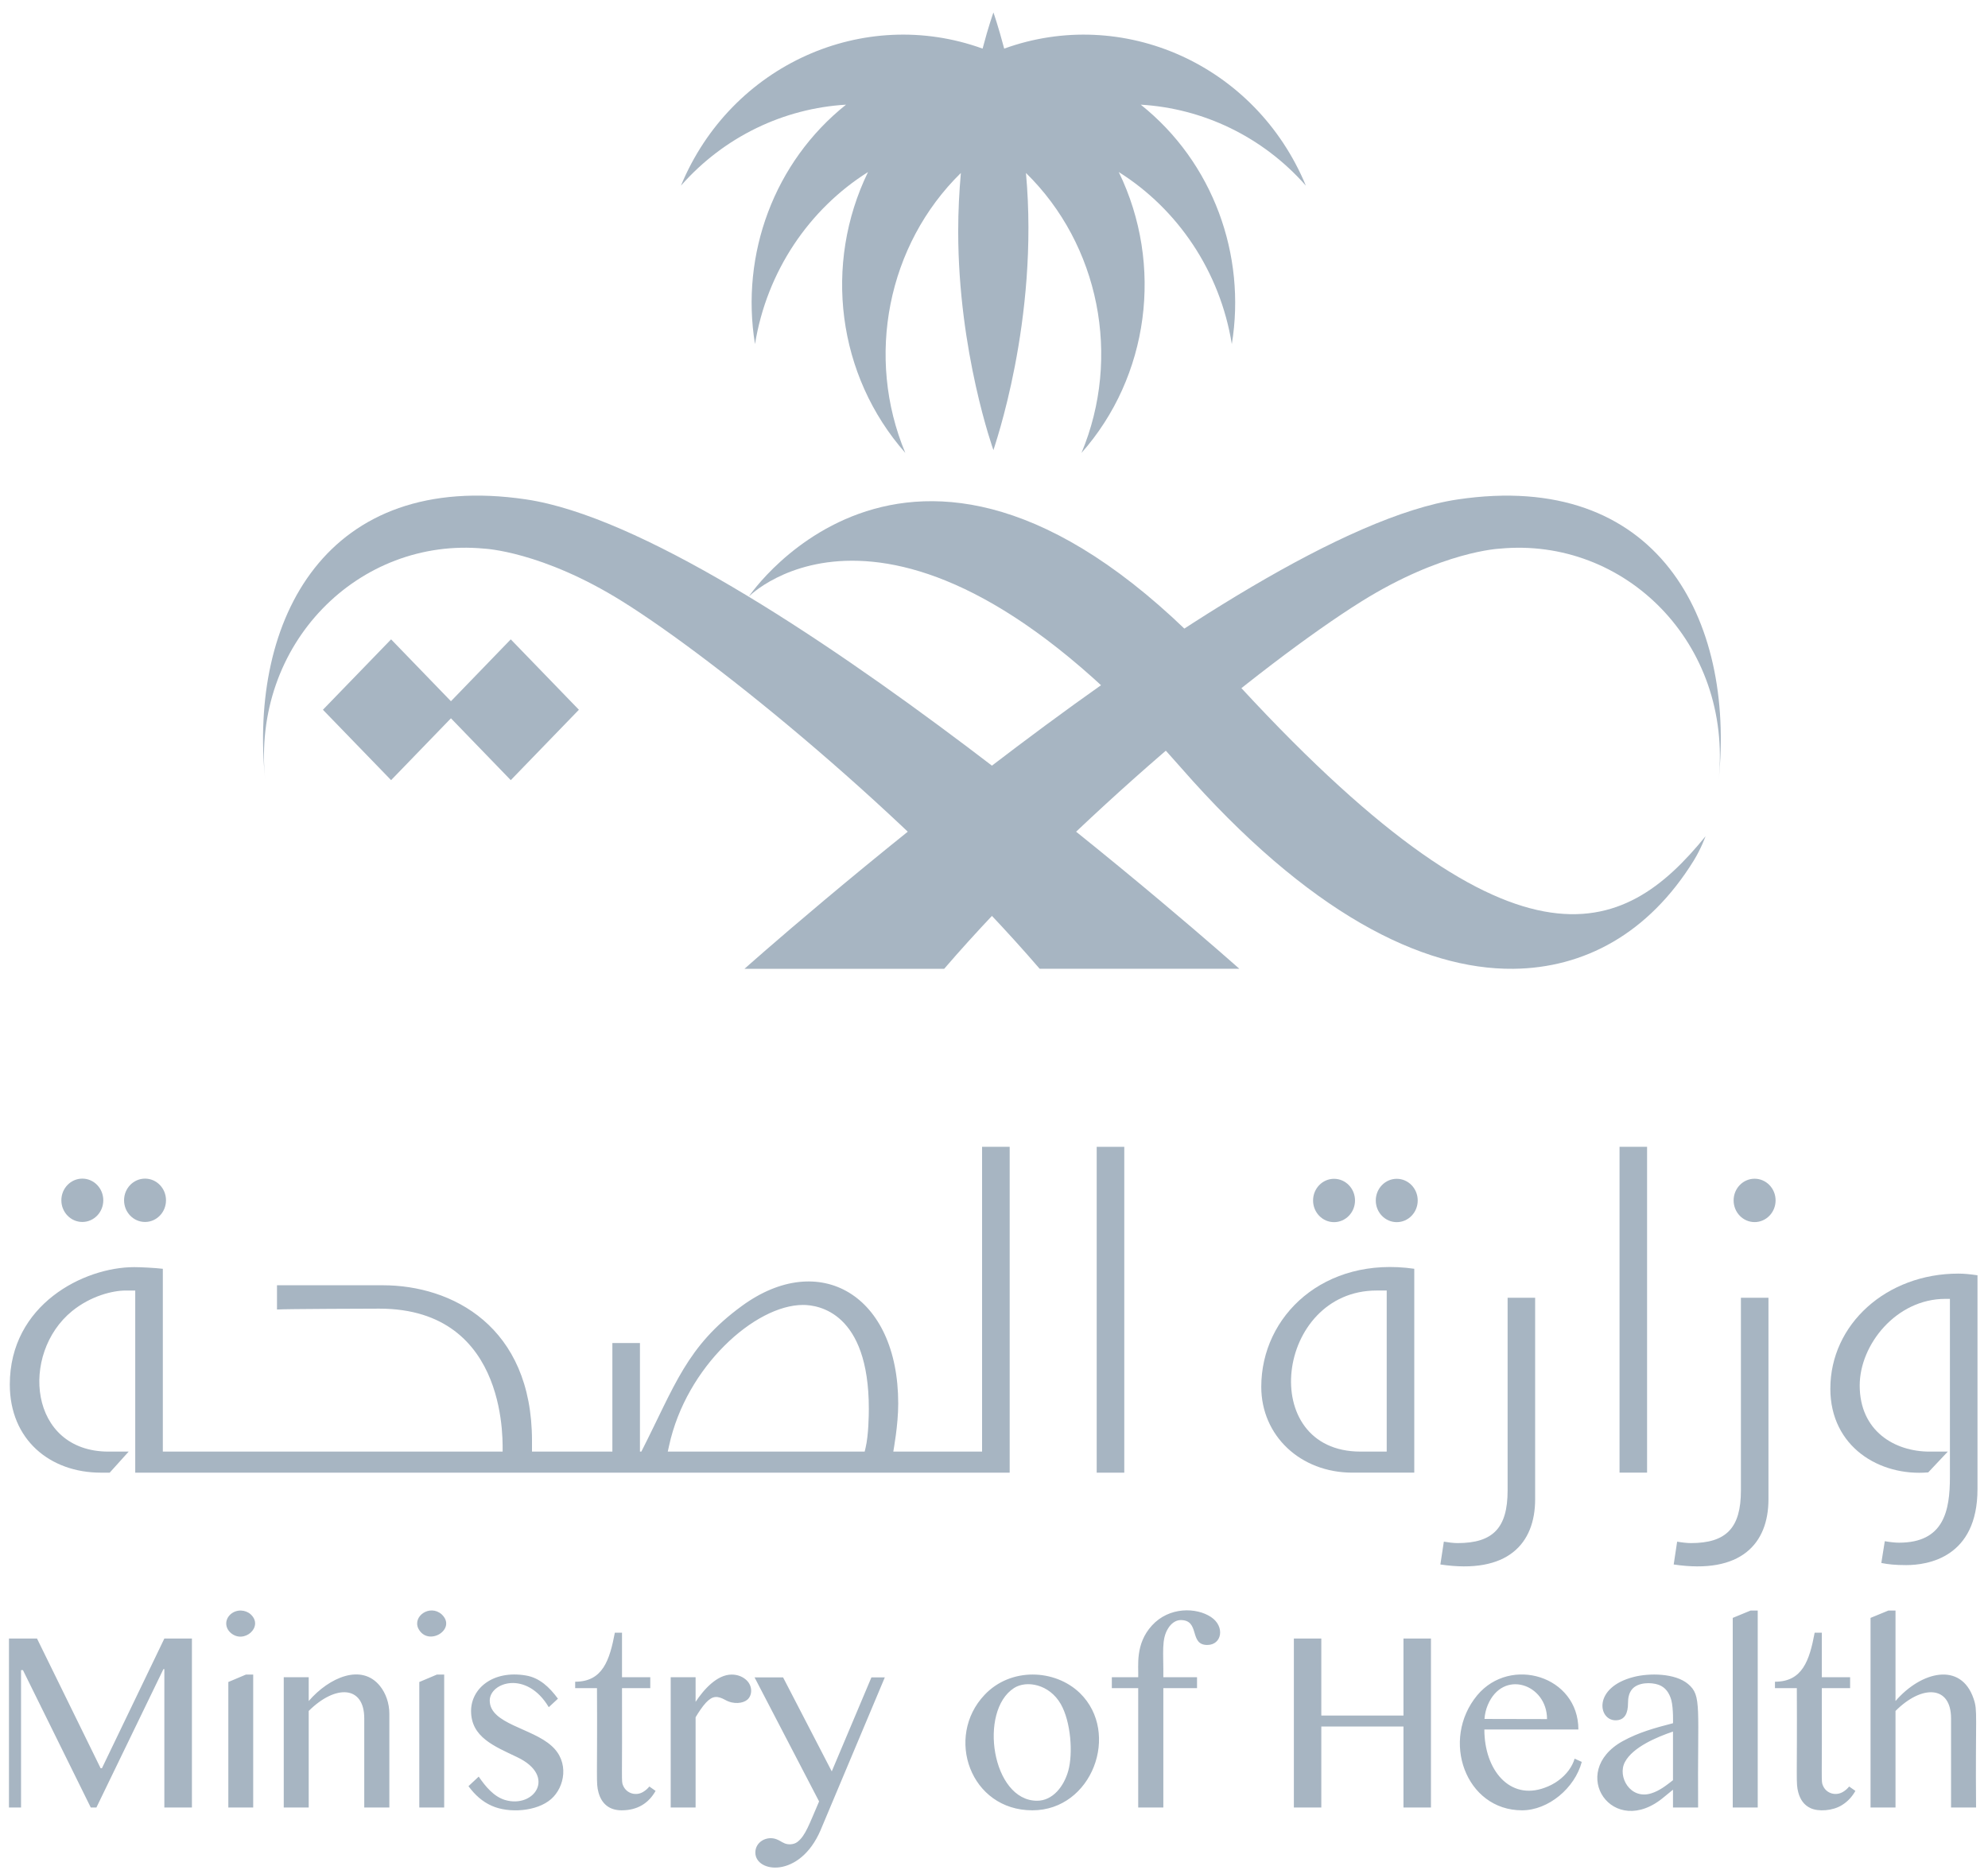 <svg width="118" height="111" viewBox="0 0 118 111" fill="none" xmlns="http://www.w3.org/2000/svg">
<g clip-path="url(#clip0_3718_29669)">
<path d="M38.184 106.372C37.774 106.633 37.19 106.494 36.982 105.994C36.869 105.723 36.941 105.848 36.92 100.218H38.598V99.57H36.92V96.927H36.495C36.185 98.559 35.777 99.837 34.14 99.837V100.218H35.435C35.463 105.753 35.37 105.826 35.523 106.404C35.703 107.076 36.159 107.471 36.899 107.471C37.834 107.471 38.499 107.054 38.913 106.318L38.543 106.058C38.441 106.185 38.32 106.29 38.184 106.372ZM24.831 96.68C25.406 97.795 27.149 96.713 26.215 95.836C25.519 95.226 24.479 95.944 24.831 96.68ZM29.069 100.953C29.069 99.876 31.255 99.136 32.573 101.349L33.117 100.844C32.613 100.162 32.03 99.603 31.213 99.466C29.237 99.135 27.961 100.255 27.961 101.573C27.961 103.128 29.333 103.663 30.698 104.316C33.06 105.438 31.705 107.374 29.97 106.856C29.307 106.652 28.819 106.061 28.414 105.47L27.807 106.038C28.183 106.548 28.629 106.961 29.198 107.207C30.195 107.653 31.864 107.554 32.719 106.798C33.522 106.091 33.806 104.597 32.746 103.652C31.579 102.581 29.069 102.346 29.069 100.953ZM43.428 99.413C42.561 99.413 41.777 100.293 41.288 101.032V99.57H39.81V107.305H41.288V101.948C41.456 101.665 41.676 101.327 41.897 101.086C42.299 100.658 42.579 100.663 43.055 100.921C43.547 101.2 44.104 101.121 44.358 100.905C44.669 100.642 44.69 100.044 44.246 99.69C44.008 99.498 43.722 99.413 43.428 99.413ZM13.681 95.837C13.33 96.162 13.358 96.631 13.681 96.925C14.472 97.64 15.679 96.569 14.88 95.837C14.569 95.557 14.046 95.516 13.681 95.837ZM18.324 100.983V99.57H16.842V107.305H18.324V101.573C19.906 99.995 21.621 100.056 21.621 102.013V107.305H23.111V101.753C23.111 101.104 22.895 100.517 22.558 100.096C21.468 98.735 19.543 99.572 18.324 100.983ZM6.05 104.973H5.973L2.197 97.274H0.532V107.305H1.249V99.147H1.361L5.388 107.305H5.722L9.7 99.089H9.755V107.305H11.392V97.274H9.755L6.05 104.973ZM24.888 99.854V107.305H26.365V99.413H25.932L24.888 99.854ZM13.553 99.854V107.305H15.029V99.413H14.598L13.553 99.854ZM102.849 96.048V107.305H104.332V95.612H103.907L102.849 96.048ZM109.401 106.372C108.982 106.633 108.4 106.49 108.199 105.994C108.085 105.726 108.157 105.868 108.136 100.218H109.816V99.57H108.136V96.927H107.711C107.403 98.576 106.987 99.837 105.355 99.837V100.218H106.653C106.68 105.762 106.589 105.819 106.738 106.404C106.85 106.822 107.073 107.161 107.464 107.341C107.922 107.558 108.776 107.512 109.334 107.16C109.664 106.956 109.929 106.675 110.129 106.318L109.759 106.058C109.656 106.185 109.538 106.29 109.401 106.372ZM100.2 99.974C99.425 99.319 97.882 99.319 96.975 99.553C94.533 100.174 94.859 102.127 95.894 102.127C96.462 102.127 96.633 101.679 96.633 101.097C96.633 100.807 96.685 100.514 96.867 100.292C97.21 99.867 98.004 99.858 98.455 100.021C98.859 100.169 99.086 100.508 99.203 100.929C99.334 101.417 99.305 102.404 99.302 102.301C98.219 102.581 97.263 102.844 96.317 103.365C93.011 105.199 95.739 109.254 98.783 106.671C98.951 106.529 99.125 106.386 99.302 106.247V107.305H100.793C100.749 101.287 101.027 100.677 100.2 99.974ZM99.302 105.684C98.885 106.007 98.499 106.315 98.004 106.466C96.767 106.848 95.992 105.477 96.445 104.612C96.912 103.717 98.371 103.111 99.302 102.797V105.684ZM117.144 100.842C116.393 98.631 114.027 99.223 112.51 100.983V95.612H112.086L111.028 96.048V107.305H112.51V101.573C114.067 100.01 115.807 100.041 115.807 102.013V107.305H117.291C117.247 101.711 117.398 101.582 117.144 100.842ZM58.438 100.619C56.072 103.119 57.588 107.471 61.277 107.471C64.828 107.471 66.517 102.879 64.105 100.517C62.631 99.083 59.993 98.967 58.438 100.619ZM63.409 105.123C63.151 106.052 62.489 106.903 61.555 106.903C58.874 106.903 58.074 101.568 60.19 100.211C60.929 99.738 62.282 99.978 62.963 101.162C63.567 102.219 63.695 104.094 63.409 105.123ZM49.37 105.16L46.48 99.578H44.787L48.618 106.944C48.026 108.31 47.809 108.984 47.329 109.35C47.088 109.534 46.739 109.506 46.577 109.434C46.34 109.333 46.34 109.288 46.091 109.189C45.528 108.971 44.834 109.332 44.834 109.978C44.834 111.185 47.465 111.533 48.702 108.66L52.52 99.578H51.725L49.37 105.16ZM71.88 95.996C71.022 95.424 69.402 95.372 68.375 96.499C67.365 97.605 67.588 98.899 67.56 99.57H65.994V100.218H67.56V107.305H69.051V100.218H71.051V99.57H69.051C69.068 98.106 68.922 97.318 69.341 96.661C69.501 96.402 69.767 96.177 70.082 96.177C71.253 96.177 70.561 97.655 71.657 97.655C72.537 97.655 72.721 96.55 71.88 95.996ZM93.106 105.106C92.772 105.552 92.283 105.921 91.678 106.134C89.615 106.89 88.106 105.087 88.106 102.674H93.687C93.687 99.494 89.658 98.285 87.687 100.635C85.483 103.291 86.995 107.471 90.343 107.471C91.898 107.471 93.474 106.159 93.888 104.597L93.463 104.404C93.395 104.642 93.275 104.877 93.106 105.106ZM88.304 101.23C89.2 99.071 91.826 99.969 91.826 102.055L88.113 102.047C88.136 101.754 88.199 101.483 88.304 101.23ZM83.305 101.846H78.428V97.274H76.799V107.305H78.428V102.496H83.305V107.305H84.936V97.274H83.305" fill="#A7B5C2"/>
<path fill-rule="evenodd" clip-rule="evenodd" d="M86.52 29.65C73.202 31.634 44.189 57.515 44.189 57.515H56.042C63.579 48.759 74.847 39.429 80.817 35.701C85.597 32.719 89.01 32.572 89.01 32.572C96.468 31.858 102.84 38.219 102.013 46.31C102.99 36.755 98.388 27.884 86.52 29.65Z" fill="#A7B5C2"/>
<path fill-rule="evenodd" clip-rule="evenodd" d="M31.233 29.648C19.365 27.882 14.761 36.753 15.741 46.308C14.906 38.202 21.321 31.859 28.743 32.57C28.743 32.57 32.156 32.717 36.935 35.699C42.453 39.144 53.85 48.38 61.711 57.513H73.563C73.563 57.513 44.551 31.632 31.233 29.648Z" fill="#A7B5C2"/>
<path d="M58.292 86.176H53.023C53.035 86.075 53.315 84.621 53.315 83.324C53.315 76.847 48.625 74.174 44.04 77.525C40.753 79.921 40.07 82.24 38.068 86.176H37.985V79.731H36.348V86.176H31.577V85.532C31.577 78.719 26.809 76.301 22.727 76.301H16.441V77.74C16.898 77.704 22.245 77.689 22.514 77.689C30.378 77.689 29.802 86.074 29.835 86.176H9.665V75.323C9.185 75.265 8.335 75.225 7.963 75.225C4.986 75.225 0.582 77.439 0.582 82.193C0.582 85.469 2.967 87.426 5.991 87.426H6.511C6.602 87.325 7.73 86.075 7.638 86.176H6.443C1.698 86.176 1.181 80.353 4.281 77.832C5.39 76.932 6.686 76.614 7.457 76.614H8.027V87.426H59.931V68.081H58.292V86.176ZM51.375 85.96L51.324 86.176H39.637L39.713 85.828C40.733 81.12 44.825 77.469 47.667 77.469C48.582 77.469 51.57 77.912 51.57 83.627C51.57 83.985 51.557 85.208 51.375 85.96Z" fill="#A7B5C2"/>
<path d="M8.609 72.543C9.296 72.543 9.853 71.967 9.853 71.256C9.853 70.546 9.296 69.97 8.609 69.97C7.921 69.97 7.364 70.546 7.364 71.256C7.364 71.967 7.921 72.543 8.609 72.543Z" fill="#A7B5C2"/>
<path d="M65.096 68.083H66.733V87.427H65.096V68.083Z" fill="#A7B5C2"/>
<path d="M79.183 72.554C79.871 72.554 80.428 71.978 80.428 71.268C80.428 70.557 79.871 69.981 79.183 69.981C78.496 69.981 77.939 70.557 77.939 71.268C77.939 71.978 78.496 72.554 79.183 72.554Z" fill="#A7B5C2"/>
<path d="M4.887 72.543C5.574 72.543 6.131 71.967 6.131 71.256C6.131 70.546 5.574 69.97 4.887 69.97C4.199 69.97 3.642 70.546 3.642 71.256C3.642 71.967 4.199 72.543 4.887 72.543Z" fill="#A7B5C2"/>
<path d="M104.146 72.551C104.834 72.551 105.392 71.974 105.392 71.263C105.392 70.552 104.834 69.976 104.146 69.976C103.458 69.976 102.901 70.552 102.901 71.263C102.901 71.974 103.458 72.551 104.146 72.551Z" fill="#A7B5C2"/>
<path d="M116.239 75.609C111.978 75.609 108.642 78.611 108.642 82.442C108.642 85.893 111.567 87.657 114.453 87.41C114.549 87.307 115.711 86.074 115.614 86.176H114.53C112.467 86.176 110.385 84.962 110.385 82.25C110.385 79.823 112.557 77.109 115.464 77.109H115.74V87.683C115.74 89.708 115.374 91.583 112.716 91.583C112.487 91.583 112.19 91.55 111.874 91.495L111.668 92.787C112.061 92.867 112.484 92.914 113.142 92.914C114.417 92.914 117.376 92.474 117.376 88.401V75.708C116.921 75.641 116.555 75.609 116.239 75.609ZM103.334 88.484C103.334 90.703 102.471 91.607 100.362 91.607C100.14 91.607 99.807 91.568 99.549 91.522L99.344 92.877C103.335 93.473 104.969 91.642 104.969 89.006V77.044H103.334V88.484ZM89.486 88.484C89.486 90.703 88.624 91.607 86.514 91.607C86.292 91.607 85.962 91.568 85.701 91.522L85.495 92.877C89.493 93.473 91.12 91.636 91.12 89.006V77.044H89.486V88.484Z" fill="#A7B5C2"/>
<path d="M82.906 72.554C83.593 72.554 84.15 71.978 84.15 71.268C84.15 70.557 83.593 69.981 82.906 69.981C82.218 69.981 81.661 70.557 81.661 71.268C81.661 71.978 82.218 72.554 82.906 72.554Z" fill="#A7B5C2"/>
<path d="M96.129 68.081H97.764V87.425H96.129V68.081ZM74.864 82.33C74.864 85.233 77.189 87.425 80.271 87.425H83.946V75.322C78.604 74.555 74.864 78.106 74.864 82.33ZM82.31 86.175H80.752C74.562 86.175 75.723 76.613 81.713 76.613H82.31V86.175ZM30.317 37.956L26.766 41.629L23.214 37.956L19.167 42.135L23.214 46.314L26.766 42.642L30.317 46.314L34.361 42.135L30.317 37.956ZM67.711 6.214C71.383 6.431 74.931 8.092 77.511 11.021C74.516 3.805 66.63 0.343 59.605 2.886C59.247 1.53 58.966 0.741 58.966 0.741C58.966 0.741 58.679 1.53 58.323 2.886C51.275 0.333 43.391 3.837 40.419 11.021C42.997 8.092 46.547 6.431 50.217 6.214C45.955 9.612 43.94 15.094 44.814 20.429C45.515 16.102 48.032 12.411 51.522 10.214C48.868 15.681 49.68 22.282 53.736 26.888C51.353 21.19 52.685 14.525 57.034 10.268C56.935 11.371 56.875 12.534 56.875 13.731C56.875 20.907 58.966 26.722 58.966 26.722C58.979 26.614 61.695 19.049 60.897 10.268C65.245 14.525 66.578 21.19 64.193 26.888C68.196 22.368 69.09 15.735 66.406 10.214C69.9 12.411 72.417 16.102 73.116 20.429C73.982 15.14 72.005 9.636 67.711 6.214Z" fill="#A7B5C2"/>
<path fill-rule="evenodd" clip-rule="evenodd" d="M72.894 39.989C54.763 20.027 44.445 35.416 44.445 35.416C44.445 35.416 53.288 26.373 70.095 45.571C77.646 54.2 84.392 57.572 89.829 57.514C94.003 57.469 97.84 55.449 100.538 51.082C100.973 50.377 101.234 49.646 101.234 49.646C96.375 55.619 89.971 58.788 72.894 39.989Z" fill="#A7B5C2"/>
</g>
<defs>
<clipPath id="clip0_3718_29669">
<rect width="117.311" height="110.129" fill="white" transform="translate(0.358 0.741)"/>
</clipPath>
</defs>
</svg>
